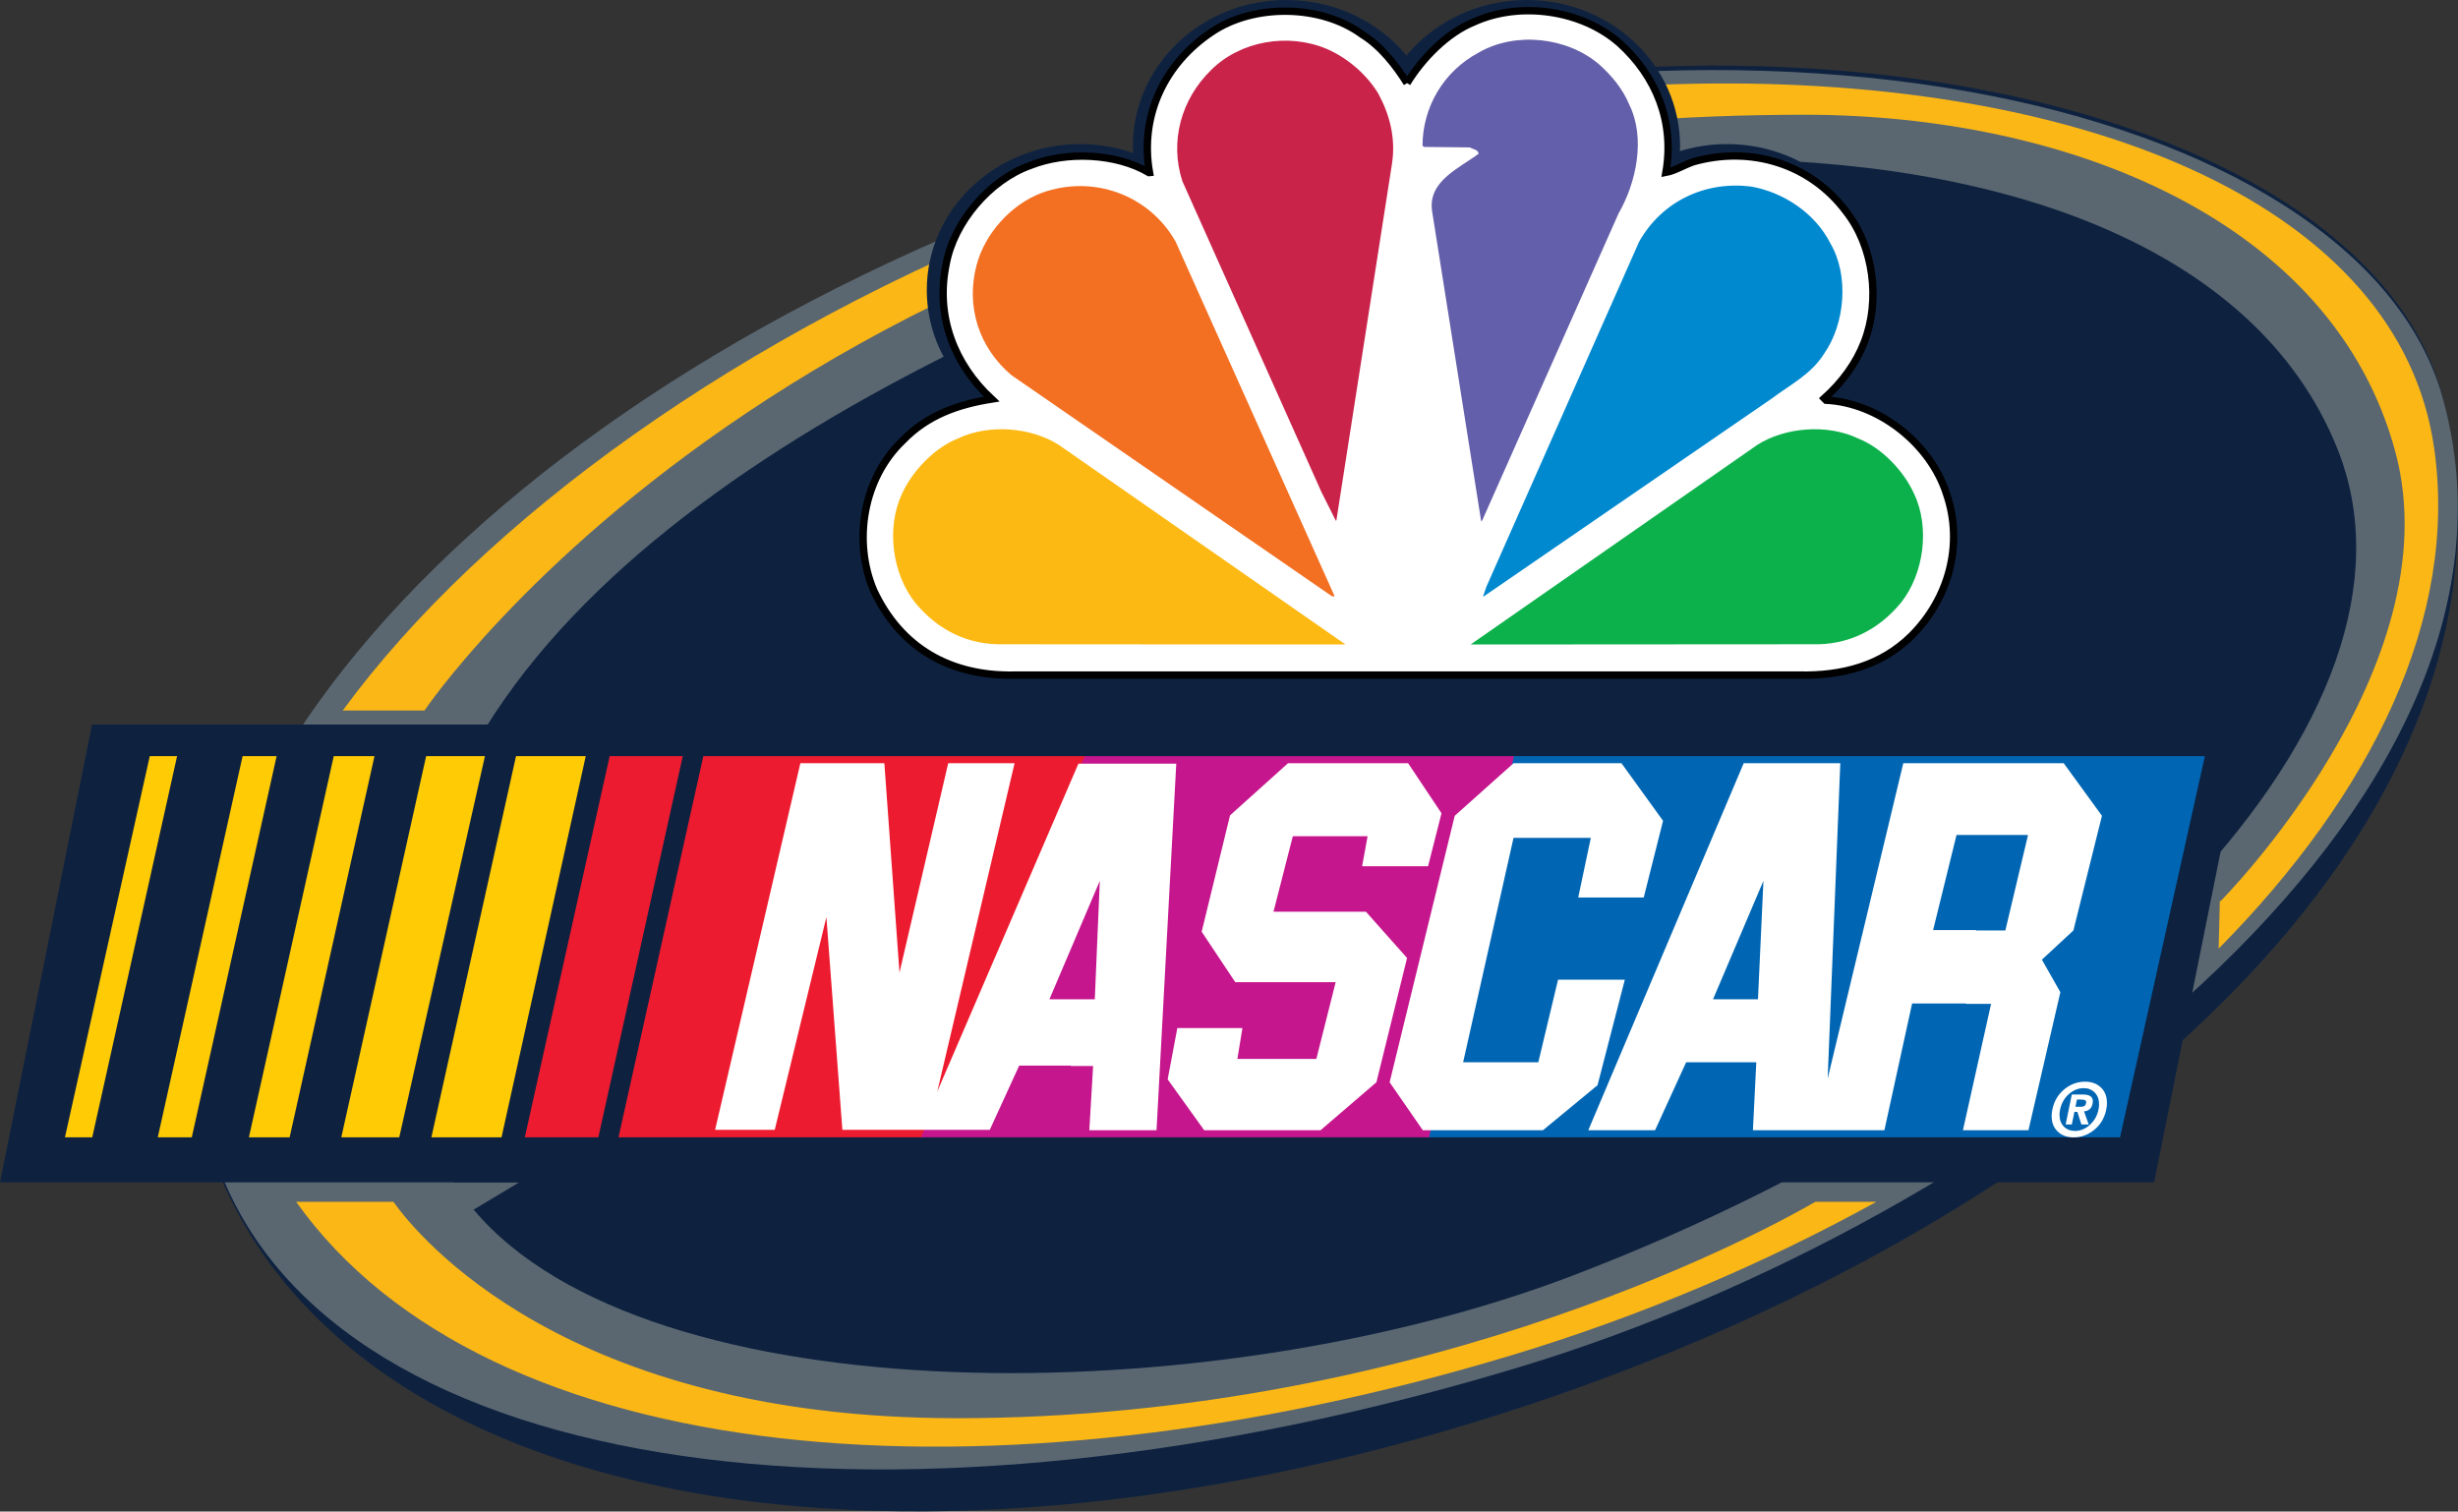 <?xml version="1.0" encoding="UTF-8" standalone="no"?>
<!-- Created with Inkscape (http://www.inkscape.org/) -->

<svg xmlns:dc="http://purl.org/dc/elements/1.1/" xmlns:cc="http://creativecommons.org/ns#" xmlns:rdf="http://www.w3.org/1999/02/22-rdf-syntax-ns#" xmlns:svg="http://www.w3.org/2000/svg" xmlns="http://www.w3.org/2000/svg" xmlns:sodipodi="http://sodipodi.sourceforge.net/DTD/sodipodi-0.dtd" xmlns:inkscape="http://www.inkscape.org/namespaces/inkscape" id="svg3183" version="1.1" inkscape:version="0.48.5 r10040" width="1000" height="615" sodipodi:docname="NASCAR_on_NBC_logo.svg">
  <rect width="100%" height="100%" fill="#333333" stroke="none"/>
  <defs id="defs3187">
	
	
	
	
	
	
	
	
	
	
	
	
	
	
</defs>
  <sodipodi:namedview pagecolor="#ffffff" bordercolor="#666666" borderopacity="1" objecttolerance="10" gridtolerance="10" guidetolerance="10" inkscape:pageopacity="0" inkscape:pageshadow="2" inkscape:window-width="1366" inkscape:window-height="706" id="namedview3185" showgrid="false" inkscape:object-nodes="false" inkscape:object-paths="false" inkscape:zoom="0.4895635" inkscape:cx="1107.7748" inkscape:cy="172.13641" inkscape:window-x="-8" inkscape:window-y="32" inkscape:window-maximized="1" inkscape:current-layer="svg3183" fit-margin-top="0" fit-margin-left="0" fit-margin-right="0" fit-margin-bottom="0" />
  <g id="g3258" transform="matrix(2.222,0,0,2.224,0,-6.553)">
    <path sodipodi:nodetypes="sssss" inkscape:connector-curvature="0" id="path3193" d="M 447.24,75.712 C 465.992,150.381 386.829,224.235 280.306,259.828 167.814,297.416 60.905,280.72 38.065,212.193 20.465,159.387 83.532,80.677 193.7,38.055 313.641,-8.347 433.439,20.754 447.24,75.712 z" style="fill:#0e2240;fill-opacity:1;fill-rule:evenodd;stroke:none" />
    <path style="fill:#5a6771;fill-opacity:1;fill-rule:evenodd;stroke:none" d="M 447.24,75.712 C 468.289,151.402 365.039,226.685 278.738,252.89 165.248,287.351 61.651,274.319 40.051,216.526 18.707,159.416 78.553,80.805 193.7,38.055 314.263,-6.705 432.059,21.12 447.24,75.712 z" id="path3208" inkscape:connector-curvature="0" sodipodi:nodetypes="sssss" />
    <path id="path3196" d="m 314.125,18.219 c -38.589,0.219 -81.089,7.831 -120.844,23.25 C 135.749,63.783 88.44,97.912 62.75,132.938 l 14.969,0 c 0,0 73.233,-109 252.688,-109 48.025,0 96.799,19.248 108.188,61.75 10.552,39.382 -32,82.094 -32,82.094 l -0.156,-0.031 -0.219,8.75 C 434.313,148.099 450.17,115.89 445.656,84.781 439.286,40.881 382.914,17.828 314.125,18.219 z M 54.219,222.812 c 34.889,49.053 127.061,56.899 222.594,28.062 23.453,-7.079 46.073,-16.664 66.75,-28.062 l -11.188,0 c -5.667,3.313 -69.655,39.594 -157.219,39.594 -71.709,0 -98.774,-33.475 -103.125,-39.594 l -17.812,0 z" style="fill:#fbb715;fill-opacity:1;fill-rule:evenodd;stroke:none" inkscape:connector-curvature="0" />
    <path transform="matrix(1.285,0,0,1.265,-70.431,-14.616)" d="m 230.556,55.846 c 0,11.666 -9.781,21.124 -21.846,21.124 -12.065,0 -21.846,-9.457 -21.846,-21.124 0,-11.666 9.781,-21.124 21.846,-21.124 12.065,0 21.846,9.457 21.846,21.124 z" sodipodi:ry="21.123791" sodipodi:rx="21.84597" sodipodi:cy="55.846115" sodipodi:cx="208.71027" id="path2993" style="fill:#0e2240;fill-opacity:1;fill-rule:evenodd;stroke:none" sodipodi:type="arc" />
    <path sodipodi:type="arc" style="fill:#0e2240;fill-opacity:1;fill-rule:evenodd;stroke:none" id="path2995" sodipodi:cx="208.71027" sodipodi:cy="55.846115" sodipodi:rx="21.84597" sodipodi:ry="21.123791" d="m 230.556,55.846 c 0,11.666 -9.781,21.124 -21.846,21.124 -12.065,0 -21.846,-9.457 -21.846,-21.124 0,-11.666 9.781,-21.124 21.846,-21.124 12.065,0 21.846,9.457 21.846,21.124 z" transform="matrix(1.285,0,0,1.265,48.006,-14.616)" />
    <path transform="matrix(1.285,0,0,1.265,11.343,-40.976)" d="m 230.556,55.846 c 0,11.666 -9.781,21.124 -21.846,21.124 -12.065,0 -21.846,-9.457 -21.846,-21.124 0,-11.666 9.781,-21.124 21.846,-21.124 12.065,0 21.846,9.457 21.846,21.124 z" sodipodi:ry="21.123791" sodipodi:rx="21.84597" sodipodi:cy="55.846115" sodipodi:cx="208.71027" id="path2997" style="fill:#0e2240;fill-opacity:1;fill-rule:evenodd;stroke:none" sodipodi:type="arc" />
    <path sodipodi:type="arc" style="fill:#0e2240;fill-opacity:1;fill-rule:evenodd;stroke:none" id="path2999" sodipodi:cx="208.71027" sodipodi:cy="55.846115" sodipodi:rx="21.84597" sodipodi:ry="21.123791" d="m 230.556,55.846 c 0,11.666 -9.781,21.124 -21.846,21.124 -12.065,0 -21.846,-9.457 -21.846,-21.124 0,-11.666 9.781,-21.124 21.846,-21.124 12.065,0 21.846,9.457 21.846,21.124 z" transform="matrix(1.285,0,0,1.265,-32.697,-40.976)" />
    <path id="path3004" d="m 312.969,32.062 c -36.072,0.156 -74.703,7.838 -107.375,21.25 -79.325,32.563 -147.1,82.184 -127.125,155.469 1.018,3.734 2.606,7.225 4.625,10.469 l 11.969,0 -8.344,5 C 118.505,262.055 221.623,261.628 287.875,236.344 383.177,199.973 447.35,133.193 427.938,84.969 412.91,47.638 365.689,31.835 312.969,32.062 z" style="fill:#0e2240;fill-opacity:1;fill-rule:evenodd;stroke:none" inkscape:connector-curvature="0" />
    <path sodipodi:nodetypes="ccccc" inkscape:connector-curvature="0" id="rect3001" d="m 16.852,135.505 394.407,0 -16.852,83.748 -394.407,0 z" style="fill:#0e2240;fill-opacity:1;fill-rule:evenodd;stroke:none" />
    <g transform="matrix(0.769,0,0,0.763,11.89,141.282)" id="g3129">
      <path style="fill:#ed1b2f" inkscape:connector-curvature="0" d="M 129.7,0 109.5,91.4 H 127 L 147.1,0 H 129.7 z M 152,0 131.8,91.4 h 72.3 L 243,0 h -91 z" id="path3113" />
      <path style="fill:#ffcb05" inkscape:connector-curvature="0" d="M 20.2,0 0,91.4 H 6.5 L 26.7,0 H 20.2 z M 42.3,0 22.1,91.4 h 8.1 L 50.4,0 H 42.3 z M 64,0 43.8,91.4 h 9.7 L 73.7,0 H 64 z M 86,0 65.8,91.4 H 79.6 L 100,0 H 86 z m 21.4,0 -20.15,91.4 h 16.7 L 124,0 h -16.6 z" id="path3115" />
      <path style="fill:#c5168d" inkscape:connector-curvature="0" d="m 242.8,0 -39,91.4 H 325 L 345.2,0 H 242.8 z" id="path3117" />
      <path style="fill:#0066b3" inkscape:connector-curvature="0" d="M 345,0 324.8,91.4 H 489.3 L 509.5,0 H 345 z" id="path3119" />
      <path style="fill:white" inkscape:connector-curvature="0" d="m 330.9,14.3 -15.5,63.9 7.9,11.5 28.6,0 13,-10.8 6.5,-25.3 h -15.9 l -4.7,19.8 h -17.9 l 12,-53.8 h 18.4 l -3,14.3 h 15.6 l 4.6,-18.4 -9.9,-13.8 -25.7,0 -14,12.6 z M 319.8,1.7 h -28.6 l -13.8,12.5 -6.75,27.9 8,12.1 h 23.9 l -4.6,18.4 h -18.8 l 1.2,-7.4 h -15.5 l -2.3,12.3 8.7,12.2 h 27.7 l 13.3,-11.5 7.3,-29.8 -9.8,-11.1 h -22 l 4.6,-18.1 h 17.8 l -1.3,7.2 h 15.7 l 3.2,-12.7 -7.95,-12 z m -109.5,0 -11.6,50.2 -3.6,-50.2 h -20 L 154.8,89.6 H 169 l 12.3,-51 3.8,51 h 35.1 l 7,-15.4 h 14.5 V 58.3 h -7.3 l 12,-28.4 -1.2,28.4 h -5.7 v 16 h 5.3 l -0.9,15.4 h 16 l 4.7,-87.9 h -23.3 l -33.6,78.6 18.4,-78.7 -15.8,0 z m 240.1,17.2 h 17 l -5.4,22.9 -9.4,0 v 17.6 h 6 l -6.7,30.3 15.6,0 7.6,-33.1 -4.4,-7.8 7.5,-7 6.8,-27.5 -9.1,-12.6 -38.2,0 -18,75.6 3,-75.6 -23,0 -37,88 h 15.9 l 7.4,-16.3 13.2,0 V 58.3 h -6.8 l 12,-28.4 -1.3,28.4 h -5.6 v 15.1 l 5.2,0 -0.8,16.3 h 31.3 l 6.6,-30.4 H 455 V 41.7 l -10.2,0 5.6,-22.9" id="path3121" />
    </g>
    <g style="fill:white" transform="matrix(0.519,0,0,0.538,227.948,198.356)" id="g3157">
      <g id="text3159" style="font-size:25.05px;font-style:italic;font-weight:normal;text-align:start;text-anchor:start;fill:white;font-family:Helvetica">
        <path id="path3171" style="font-size:25.05px;font-style:italic;font-weight:normal;text-align:start;text-anchor:start;fill:white;font-family:Helvetica" d="m 292.619,14.88 -0.927,4.283 -2.179,0 2.179,-10.195 3.808,0 c 2.405,1.41e-5 3.607,0.743 3.608,2.229 -2e-5,0.25 -0.025,0.534 -0.076,0.852 -0.351,1.653 -1.361,2.538 -3.031,2.655 l 1.654,4.459 -2.58,0 -1.428,-4.283 z m 0.351,-1.728 1.929,0 c 0.551,10e-6 0.952,-0.084 1.203,-0.251 0.317,-0.2 0.526,-0.559 0.626,-1.077 0.033,-0.084 0.05,-0.167 0.05,-0.251 -2e-5,-0.584 -0.585,-0.876 -1.754,-0.876 l -1.527,0 z m 10.871,0.927 c -0.601,2.889 -2.046,5.219 -4.334,6.99 -2.154,1.653 -4.542,2.48 -7.165,2.48 -2.254,-1e-6 -4.091,-0.626 -5.511,-1.879 -1.503,-1.319 -2.254,-3.098 -2.254,-5.336 0,-0.718 0.084,-1.47 0.251,-2.254 0.618,-2.889 2.071,-5.219 4.359,-6.989 2.154,-1.653 4.551,-2.48 7.189,-2.48 2.238,1.85e-5 4.066,0.626 5.486,1.879 1.487,1.319 2.23,3.097 2.23,5.335 -2e-5,0.718 -0.084,1.47 -0.251,2.254 z m -2.731,0 c 0.134,-0.618 0.2,-1.21 0.2,-1.778 -2e-5,-1.653 -0.505,-2.981 -1.516,-3.983 -1.01,-1.002 -2.309,-1.503 -3.895,-1.503 -1.92,1.62e-5 -3.674,0.676 -5.26,2.029 -1.587,1.353 -2.613,3.098 -3.081,5.235 -0.134,0.618 -0.201,1.22 -0.201,1.804 -10e-6,1.653 0.505,2.981 1.516,3.983 1.01,1.002 2.326,1.495 3.946,1.478 l -0.025,0.025 c 1.887,2e-6 3.616,-0.668 5.185,-2.004 1.636,-1.386 2.68,-3.148 3.131,-5.286 z" inkscape:connector-curvature="0" />
      </g>
      <g id="text3161" style="font-size:25.05px;font-style:italic;font-weight:normal;text-align:start;text-anchor:start;fill:white;font-family:Helvetica" />
    </g>
    <g transform="matrix(0.746,0,0,0.746,-393.598,-134.84)" id="g3240">
      <path style="fill:white;stroke:black;stroke-width:1.809;stroke-opacity:1" inkscape:connector-curvature="0" d="m 872.946,205.082 c 3.688,-6.022 9.807,-12.323 16.396,-14.988 11.341,-5.16 26.542,-2.941 35.795,5.224 8.954,8.112 13.496,19.23 11.353,31.66 2.196,-0.405 4.413,-1.811 6.738,-2.611 13.899,-3.923 28.599,0.331 37.511,12.248 6.694,8.507 8.443,21.724 4.425,32.001 -1.994,5.169 -5.395,9.817 -9.817,13.783 l 0.446,0.448 c 12.931,0.628 25.639,10.67 29.561,22.982 4.253,12.419 0.512,25.69 -8.57,34.773 -7.42,7.334 -16.961,9.872 -27.567,9.658 l -192.55,0 c -15.81,0.341 -28.026,-6.663 -34.603,-20.722 -5.16,-12.068 -2.612,-27.503 7.024,-36.702 6.076,-6.354 13.688,-8.956 21.896,-10.266 -9.295,-8.624 -13.773,-20.424 -11.161,-33.078 1.866,-10.254 10.607,-20.637 20.648,-24.219 8.847,-3.518 21.044,-3.028 29.146,1.747 l 0.117,-0.01 c -2.441,-13.954 3.699,-26.757 15.274,-34.475 10.32,-6.981 26.821,-6.801 36.926,0.62 4.542,2.781 8.283,7.557 11.012,11.927" id="path3177" sodipodi:nodetypes="ccccccccccccccccccccccc" />
      <path style="fill:#645faa" inkscape:connector-curvature="0" d="m 927.46,210.295 c 4.137,8.347 1.707,19.284 -2.611,26.778 l -33.408,75.163 -0.289,0.352 -12.076,-76.25 c -0.969,-7.322 6.854,-10.446 11.459,-13.964 -0.234,-1.076 -1.418,-1.023 -2.163,-1.524 l -11.288,-0.118 -0.343,-0.341 c 0.064,-9.466 5.16,-18.207 13.794,-22.801 9.02,-5.212 21.725,-3.795 29.549,2.889 3.177,2.834 5.853,6.127 7.376,9.816" id="path3179" />
      <path style="fill:#c9234a" inkscape:connector-curvature="0" d="m 865.91,207.683 c 2.73,5.053 4.308,10.789 3.348,17.141 l -13.623,87.305 c 0.074,0.106 -0.053,0.224 -0.161,0.276 l -3.528,-7.024 -34.144,-76.25 c -3.177,-9.818 -0.234,-20.083 6.918,-27.12 7.206,-7.312 19.06,-9.295 28.484,-5.329 4.989,2.154 9.754,6.12 12.706,11.001" id="path3181" />
      <path style="fill:#0089cf" inkscape:connector-curvature="0" d="m 976.88,244.438 c 4.594,7.834 3.561,19.689 -1.547,26.959 -3.164,5.106 -8.389,7.654 -12.813,11.001 l -70.748,48.565 h -0.162 l 0.79,-2.323 37.502,-84.649 c 5.618,-9.978 16.342,-15.031 27.684,-13.507 7.771,1.419 15.542,6.471 19.294,13.954" id="path3183" />
      <path style="fill:#f36f21" inkscape:connector-curvature="0" d="m 816.161,243.991 39.026,86.963 h -0.628 l -78.68,-54.227 c -8.007,-6.747 -11.289,-16.853 -8.571,-27.065 2.036,-7.654 8.389,-14.806 15.947,-17.643 12.375,-4.53 26.317,0.288 32.906,11.972" id="path3185" />
      <path style="fill:#0db14b" inkscape:connector-curvature="0" d="m 997.411,305.828 c 3.922,8.283 2.377,19.625 -3.23,26.67 -5.563,6.749 -13.005,10.437 -21.736,10.202 l -83.893,0.054 70.279,-48.896 c 6.867,-4.424 17.303,-5.225 24.797,-1.643 5.787,2.271 11.235,7.942 13.783,13.613" id="path3187" />
      <path style="fill:#fdb913" inkscape:connector-curvature="0" d="m 748.982,305.828 c -3.911,8.283 -2.377,19.625 3.241,26.67 5.564,6.749 12.983,10.437 21.725,10.202 l 83.893,0.054 -70.28,-48.896 c -6.865,-4.424 -17.3,-5.225 -24.784,-1.643 -5.79,2.271 -11.236,7.942 -13.795,13.613" id="path3189" />
    </g>
  </g>
</svg>
